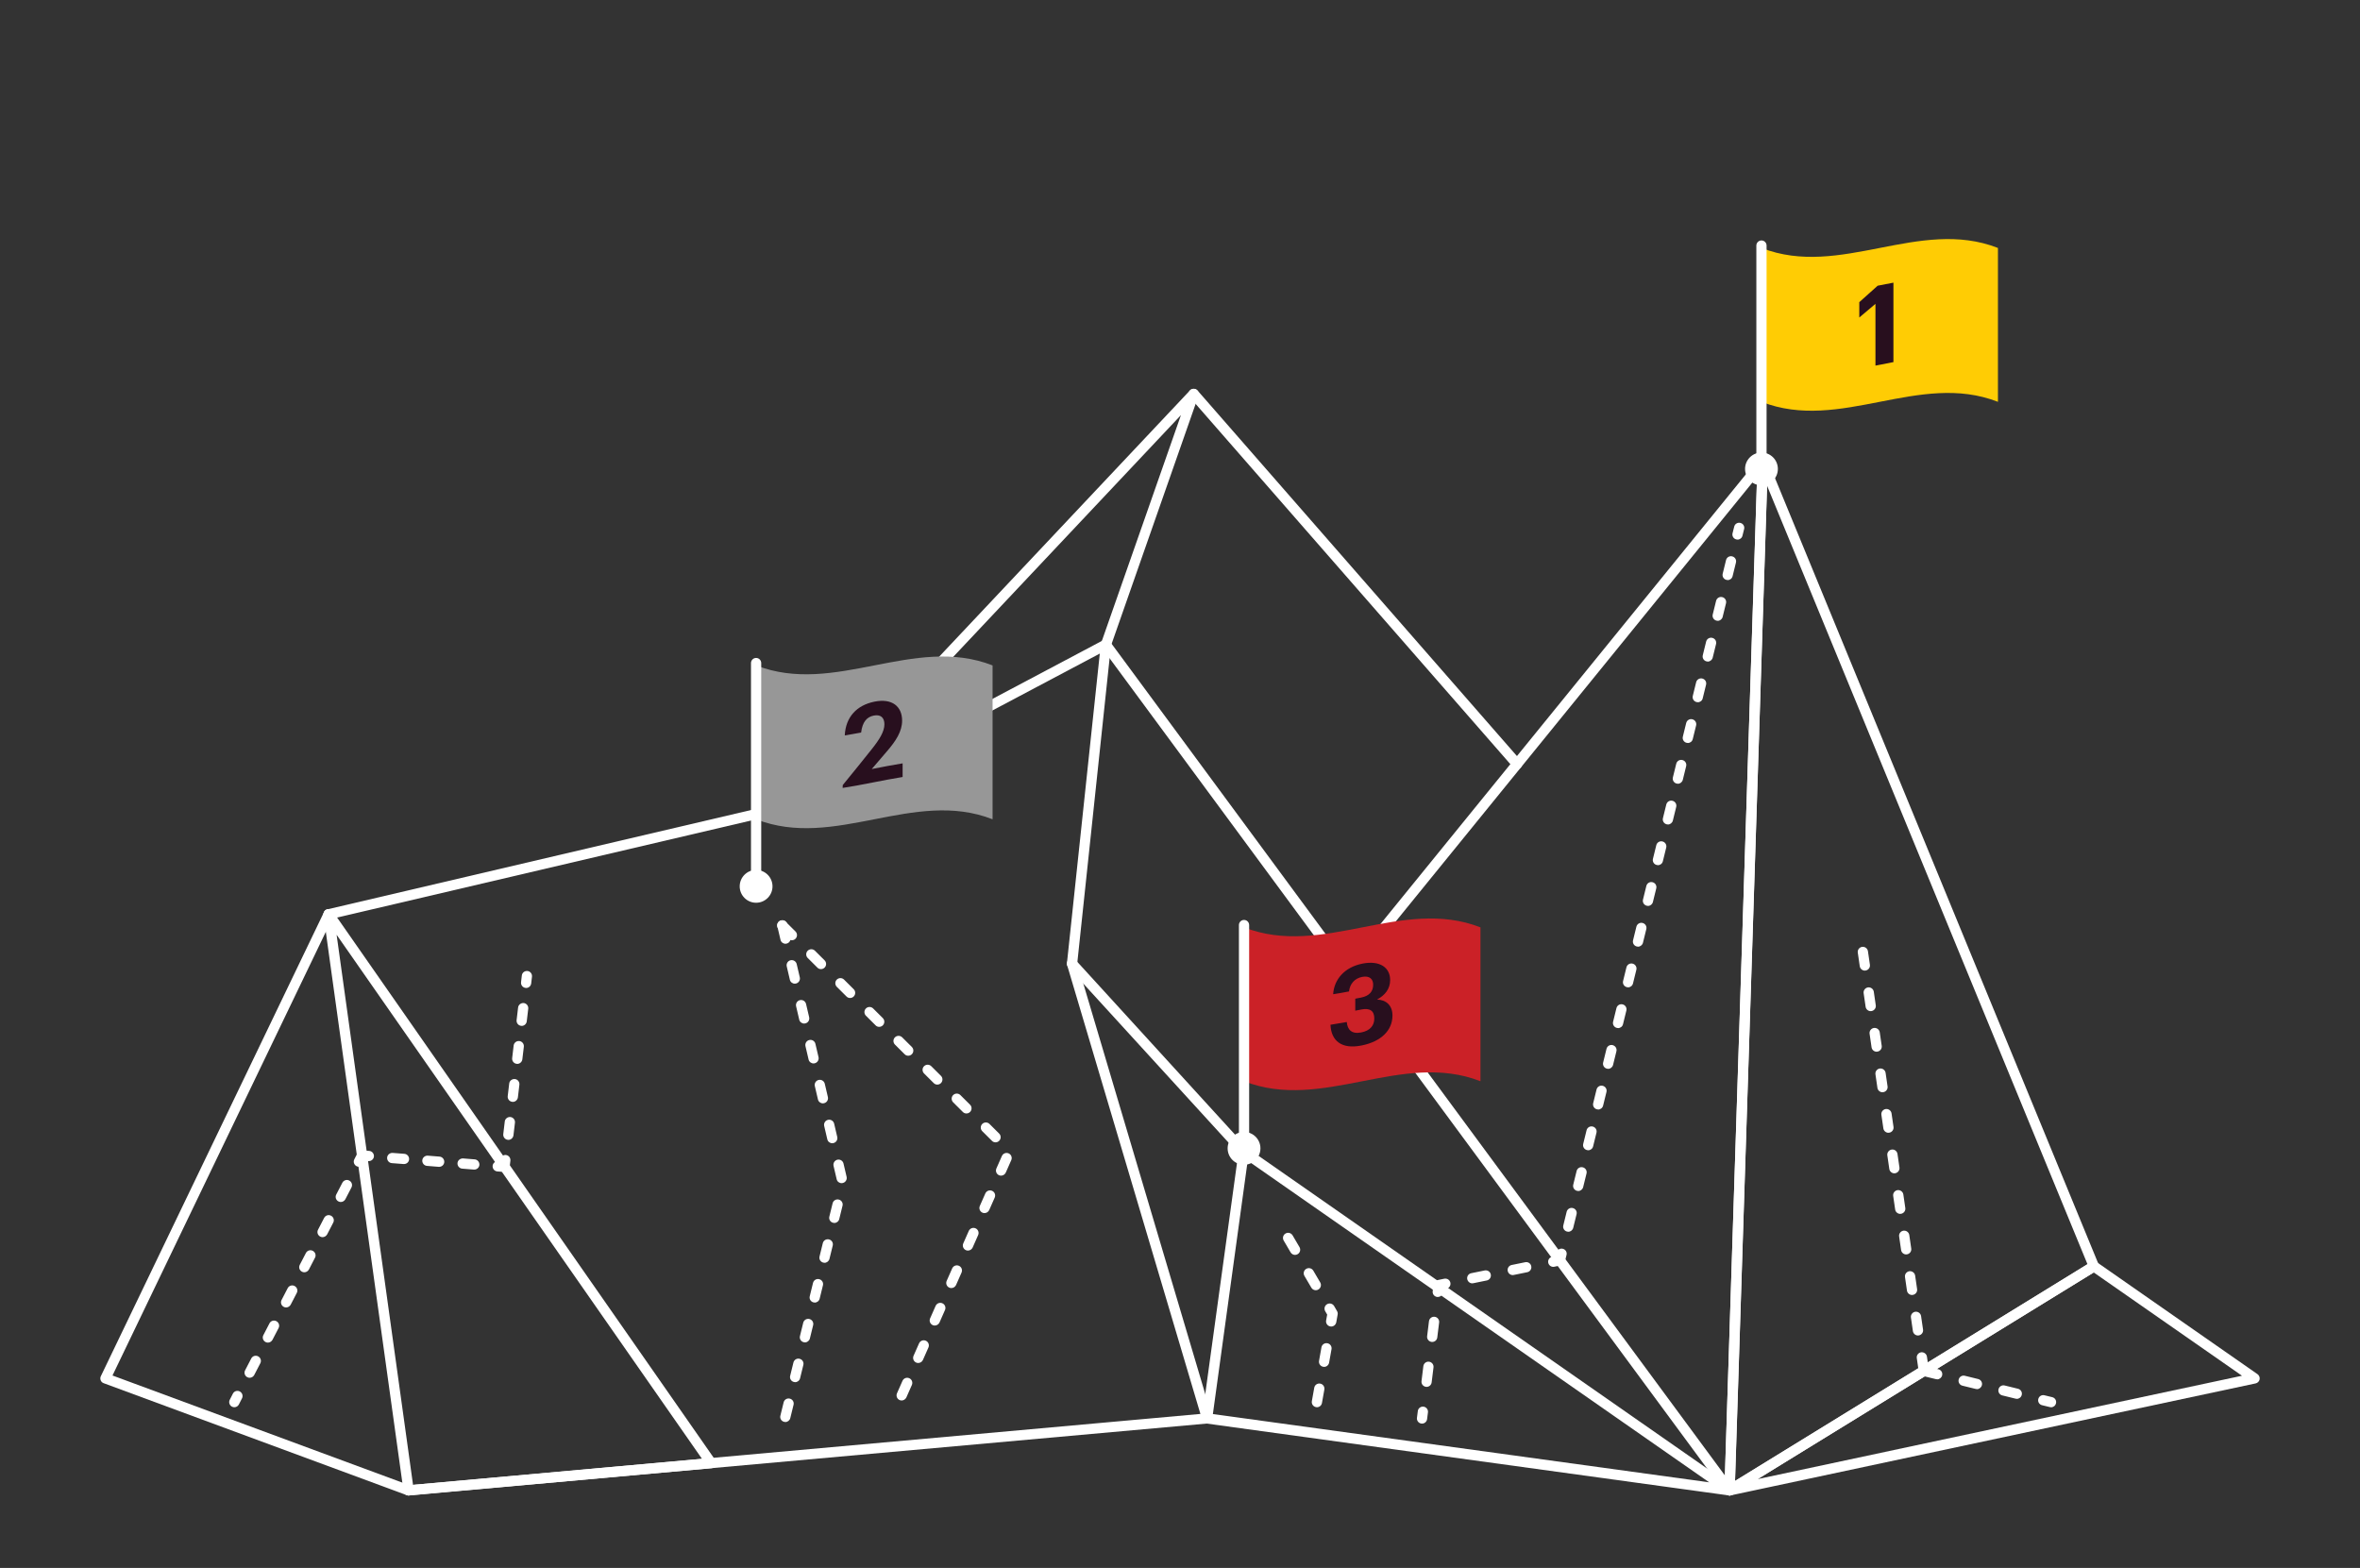 <?xml version="1.0" encoding="UTF-8"?><svg id="Layer_1" xmlns="http://www.w3.org/2000/svg" viewBox="0 0 600 398.62"><rect x="0" y="0" width="600" height="398.62" fill="#333333" stroke="none"/><defs><style>.cls-1{fill:#fff;}.cls-2{fill:#ffcc04;}.cls-3{fill:#979797;}.cls-4{fill:#cb2127;}.cls-5{fill:#280f1e;}</style></defs><g><g><g><path class="cls-1" d="m441.74,137.18c-.11,0-.2-.01-.31-.04-.7-.17-1.13-.87-.95-1.57l.42-1.68c.17-.7.87-1.13,1.57-.95.7.17,1.13.87.95,1.57l-.42,1.68c-.13.59-.67,1-1.26,1Z"/><path class="cls-1" d="m398.71,313.15c-.11,0-.2-.01-.31-.04-.7-.17-1.13-.87-.95-1.57l.85-3.46c.17-.7.87-1.13,1.57-.95.7.17,1.13.87.95,1.57l-.85,3.46c-.15.59-.69,1-1.26,1Zm2.53-10.36c-.11,0-.2-.01-.31-.04-.7-.17-1.13-.87-.95-1.57l.85-3.46c.17-.7.87-1.13,1.57-.95.7.17,1.13.87.95,1.57l-.85,3.46c-.15.59-.67,1-1.26,1Zm2.53-10.36c-.11,0-.2-.01-.31-.04-.7-.17-1.13-.87-.95-1.57l.85-3.46c.17-.7.87-1.13,1.57-.95.7.17,1.13.87.95,1.57l-.85,3.46c-.13.59-.67,1-1.26,1Zm2.54-10.36c-.11,0-.2-.01-.31-.04-.7-.17-1.13-.87-.95-1.57l.85-3.46c.17-.7.87-1.13,1.57-.95.7.17,1.13.87.95,1.57l-.85,3.46c-.15.61-.69,1-1.26,1Zm2.53-10.34c-.11,0-.2-.01-.31-.04-.7-.17-1.13-.87-.95-1.57l.85-3.46c.17-.7.87-1.13,1.57-.95s1.13.87.95,1.57l-.85,3.46c-.15.59-.67,1-1.26,1Zm2.53-10.36c-.11,0-.2-.01-.31-.04-.7-.17-1.13-.87-.95-1.57l.85-3.46c.17-.7.87-1.13,1.57-.95.7.17,1.13.87.95,1.57l-.85,3.46c-.13.59-.67,1-1.26,1Zm2.54-10.36c-.11,0-.2-.01-.31-.04-.7-.17-1.13-.87-.95-1.57l.85-3.46c.17-.7.87-1.13,1.57-.95.7.17,1.13.87.95,1.57l-.85,3.46c-.15.61-.69,1-1.26,1Zm2.53-10.34c-.11,0-.2-.01-.31-.04-.7-.17-1.13-.87-.95-1.57l.85-3.46c.17-.7.89-1.13,1.57-.95.7.17,1.13.87.95,1.57l-.85,3.46c-.15.59-.69,1-1.26,1Zm2.53-10.36c-.11,0-.2-.01-.31-.04-.7-.17-1.13-.87-.95-1.57l.85-3.46c.17-.7.87-1.13,1.57-.95.7.17,1.13.87.95,1.57l-.85,3.46c-.15.59-.67,1-1.26,1Zm2.53-10.36c-.11,0-.2-.01-.31-.04-.7-.17-1.13-.87-.95-1.57l.85-3.46c.17-.7.87-1.13,1.57-.95.7.17,1.13.87.95,1.57l-.85,3.46c-.15.61-.67,1-1.26,1Zm2.54-10.34c-.11,0-.2-.01-.31-.04-.7-.17-1.13-.87-.95-1.57l.85-3.46c.17-.7.87-1.13,1.57-.95.7.17,1.13.87.95,1.57l-.85,3.46c-.15.59-.69,1-1.26,1Zm2.53-10.36c-.11,0-.2-.01-.31-.04-.7-.17-1.13-.87-.95-1.57l.85-3.46c.17-.7.87-1.13,1.57-.95.7.17,1.13.87.95,1.57l-.85,3.46c-.15.59-.69,1-1.26,1Zm2.53-10.36c-.11,0-.2-.01-.31-.04-.7-.17-1.13-.87-.95-1.57l.85-3.46c.17-.7.87-1.13,1.57-.95.7.17,1.13.87.95,1.57l-.85,3.46c-.15.61-.67,1-1.26,1Zm2.53-10.36c-.11,0-.2-.01-.31-.04-.7-.17-1.13-.87-.95-1.57l.85-3.46c.17-.7.89-1.13,1.57-.95.7.17,1.13.87.95,1.57l-.85,3.46c-.13.61-.67,1-1.26,1Zm2.54-10.34c-.11,0-.2-.01-.31-.04-.7-.17-1.13-.87-.95-1.57l.85-3.46c.17-.7.87-1.13,1.57-.95.7.17,1.13.87.95,1.57l-.85,3.46c-.15.59-.69,1-1.26,1Zm2.53-10.36c-.11,0-.2-.01-.31-.04-.7-.17-1.13-.87-.95-1.57l.85-3.46c.17-.7.89-1.13,1.57-.95.7.17,1.13.87.95,1.57l-.85,3.46c-.15.59-.69,1-1.26,1Zm2.53-10.36c-.11,0-.2-.01-.31-.04-.7-.17-1.13-.87-.95-1.57l.85-3.46c.17-.7.87-1.13,1.57-.95.7.17,1.13.87.95,1.57l-.85,3.46c-.15.61-.67,1-1.26,1Z"/><path class="cls-1" d="m394.9,322.08c-.61,0-1.14-.43-1.28-1.04-.15-.7.31-1.4,1.02-1.53l.89-.19.22-.89c.17-.7.87-1.13,1.57-.95.7.17,1.13.87.95,1.57l-.42,1.68c-.12.48-.51.86-1.01.97l-1.71.35c-.07.01-.16.03-.24.03Z"/><path class="cls-1" d="m374.31,326.27c-.61,0-1.14-.43-1.28-1.05-.15-.7.31-1.4,1.02-1.53l3.43-.7c.7-.13,1.4.31,1.53,1.02.15.7-.31,1.4-1.02,1.53l-3.43.7c-.08.01-.17.03-.26.03Zm10.29-2.1c-.61,0-1.14-.43-1.28-1.04-.15-.7.31-1.4,1.02-1.53l3.43-.7c.7-.15,1.4.31,1.53,1.01.15.7-.31,1.4-1.02,1.53l-3.43.7c-.08.01-.16.03-.26.03Z"/><path class="cls-1" d="m365.53,329.74c-.05,0-.11,0-.16-.01-.71-.09-1.22-.74-1.13-1.45l.22-1.72c.07-.55.48-1.01,1.04-1.12l1.71-.35c.7-.13,1.39.31,1.53,1.02.15.7-.31,1.4-1.02,1.53l-.78.16-.09.79c-.09.66-.66,1.14-1.3,1.14Z"/><path class="cls-1" d="m362.69,352.59c-.05,0-.11,0-.16-.01-.71-.09-1.22-.74-1.13-1.45l.47-3.81c.09-.71.74-1.22,1.45-1.13s1.22.74,1.13,1.45l-.47,3.81c-.08.66-.65,1.14-1.29,1.14Zm1.43-11.42c-.05,0-.11,0-.16-.01-.71-.09-1.22-.74-1.13-1.45l.47-3.81c.09-.71.74-1.22,1.45-1.13s1.22.74,1.13,1.45l-.47,3.81c-.08.66-.65,1.14-1.29,1.14Z"/><path class="cls-1" d="m361.53,361.93c-.05,0-.11,0-.16-.01-.71-.09-1.22-.74-1.13-1.45l.22-1.72c.08-.71.74-1.22,1.45-1.13s1.22.74,1.13,1.45l-.22,1.72c-.08.66-.65,1.14-1.29,1.14Z"/></g><path class="cls-1" d="m521.45,357.77c-.11,0-.2-.01-.31-.04l-1.98-.48c-.7-.17-1.13-.87-.95-1.57.17-.7.87-1.13,1.57-.95l1.98.48c.7.17,1.13.87.95,1.57-.15.61-.67,1-1.26,1Zm-8.71-2.14c-.11,0-.2-.01-.31-.04l-3.38-.83c-.7-.17-1.13-.87-.95-1.57.17-.7.87-1.13,1.57-.95l3.38.83c.7.17,1.13.87.95,1.57-.15.61-.69,1-1.26,1Zm-10.13-2.47c-.11,0-.2-.01-.31-.04l-3.38-.83c-.7-.17-1.13-.87-.95-1.57.17-.7.87-1.13,1.57-.95l3.38.83c.7.17,1.13.87.95,1.57-.15.59-.67,1-1.26,1Zm-10.11-2.49c-.11,0-.2-.01-.31-.04l-3.38-.83c-.7-.17-1.13-.87-.95-1.57.17-.7.87-1.13,1.57-.95l3.38.83c.7.17,1.13.87.95,1.57-.15.59-.69,1-1.26,1Z"/><path class="cls-1" d="m229.23,356.05c-.17,0-.35-.04-.52-.11-.66-.3-.95-1.06-.66-1.72l1.4-3.17c.3-.66,1.06-.95,1.72-.66s.95,1.06.66,1.72l-1.4,3.17c-.23.47-.7.77-1.2.77Zm4.21-9.53c-.17,0-.35-.04-.52-.11-.66-.3-.95-1.06-.66-1.72l1.4-3.17c.3-.66,1.06-.95,1.72-.66s.95,1.06.66,1.72l-1.4,3.17c-.22.48-.7.77-1.2.77Zm4.21-9.52c-.17,0-.35-.04-.52-.11-.66-.3-.95-1.06-.66-1.72l1.4-3.17c.3-.66,1.06-.95,1.72-.66s.95,1.06.66,1.72l-1.4,3.17c-.22.47-.7.77-1.2.77Zm4.21-9.53c-.17,0-.35-.04-.52-.11-.66-.3-.95-1.06-.66-1.72l1.4-3.17c.3-.66,1.06-.95,1.72-.66s.95,1.06.66,1.72l-1.4,3.17c-.22.47-.69.77-1.2.77Zm4.22-9.53c-.17,0-.35-.04-.52-.11-.66-.3-.95-1.06-.66-1.72l1.4-3.17c.3-.66,1.06-.95,1.72-.66s.95,1.06.66,1.72l-1.4,3.17c-.23.48-.7.77-1.2.77Zm4.21-9.53c-.17,0-.35-.04-.52-.11-.66-.3-.95-1.06-.66-1.72l1.4-3.17c.3-.66,1.06-.95,1.72-.66s.95,1.06.66,1.72l-1.4,3.17c-.22.48-.7.77-1.2.77Zm4.21-9.52c-.17,0-.35-.04-.52-.11-.66-.3-.95-1.06-.66-1.72l1.4-3.17c.3-.66,1.06-.95,1.72-.66s.95,1.06.66,1.72l-1.4,3.17c-.22.47-.7.77-1.2.77Zm-1.4-8.47c-.34,0-.66-.12-.91-.38l-2.46-2.45c-.51-.51-.51-1.33-.01-1.84.51-.51,1.33-.51,1.84-.01l2.46,2.45c.51.51.51,1.33.01,1.84-.26.26-.59.39-.93.39Zm-7.4-7.34c-.34,0-.66-.12-.91-.38l-2.46-2.45c-.51-.51-.51-1.33-.01-1.84.51-.51,1.33-.51,1.84-.01l2.46,2.45c.51.51.51,1.33.01,1.84-.26.26-.59.39-.93.39Zm-7.4-7.34c-.34,0-.66-.12-.91-.38l-2.46-2.45c-.51-.51-.51-1.33-.01-1.84.51-.51,1.33-.51,1.84-.01l2.46,2.45c.51.51.51,1.33.01,1.84-.26.26-.59.39-.93.39Zm-7.4-7.34c-.34,0-.66-.12-.91-.38l-2.46-2.45c-.51-.51-.51-1.33-.01-1.84.51-.51,1.33-.51,1.84-.01l2.46,2.45c.51.51.51,1.33.01,1.84-.26.26-.59.39-.93.39Zm-7.38-7.34c-.34,0-.66-.12-.91-.38l-2.46-2.45c-.51-.51-.51-1.33-.01-1.84.51-.51,1.33-.51,1.84-.01l2.46,2.45c.51.51.51,1.33.01,1.84-.27.26-.59.39-.93.39Zm-7.4-7.34c-.34,0-.66-.12-.91-.38l-2.46-2.45c-.51-.51-.51-1.33-.01-1.84.51-.51,1.33-.51,1.84-.01l2.46,2.45c.51.51.51,1.33.01,1.84-.26.26-.59.39-.93.39Zm-7.4-7.34c-.34,0-.66-.12-.91-.38l-2.46-2.45c-.51-.51-.51-1.33-.01-1.84.51-.51,1.33-.51,1.84-.01l2.46,2.45c.51.51.51,1.33.01,1.84-.26.26-.59.39-.93.39Zm-7.4-7.34c-.34,0-.66-.12-.91-.38l-2.46-2.45c-.51-.51-.51-1.33-.01-1.84.51-.51,1.33-.51,1.84-.01l2.46,2.45c.51.51.51,1.33.01,1.84-.26.26-.59.39-.93.39Z"/><path class="cls-1" d="m199.66,361.52c-.11,0-.2-.01-.31-.04-.7-.17-1.13-.87-.95-1.57l.83-3.38c.17-.7.87-1.13,1.57-.95.7.17,1.13.87.95,1.57l-.83,3.38c-.15.59-.67,1-1.26,1Zm2.49-10.13c-.11,0-.2-.01-.31-.04-.7-.17-1.13-.87-.95-1.57l.83-3.38c.17-.7.87-1.13,1.57-.95.7.17,1.13.87.95,1.57l-.83,3.38c-.15.61-.69,1-1.26,1Zm2.49-10.11c-.11,0-.2-.01-.31-.04-.7-.17-1.13-.87-.95-1.57l.83-3.38c.17-.7.87-1.13,1.57-.95.7.17,1.13.87.95,1.57l-.83,3.38c-.15.59-.69,1-1.26,1Zm2.49-10.13c-.11,0-.2-.01-.31-.04-.7-.17-1.13-.87-.95-1.57l.83-3.38c.17-.7.87-1.13,1.57-.95.7.17,1.13.87.95,1.57l-.83,3.38c-.15.61-.69,1-1.26,1Zm2.49-10.11c-.11,0-.2-.01-.31-.04-.7-.17-1.13-.87-.95-1.57l.83-3.38c.17-.7.87-1.12,1.57-.95.7.17,1.13.87.95,1.57l-.83,3.38c-.15.59-.69,1-1.26,1Zm2.49-10.13c-.11,0-.2-.01-.31-.04-.7-.17-1.13-.87-.95-1.57l.83-3.38c.17-.7.87-1.12,1.57-.95.7.17,1.13.87.95,1.57l-.83,3.38c-.15.61-.69,1-1.26,1Zm1.86-10.11c-.59,0-1.13-.4-1.26-1.01l-.79-3.38c-.16-.7.27-1.4.97-1.57.7-.16,1.4.27,1.56.97l.79,3.38c.16.7-.27,1.4-.97,1.57-.09.03-.2.04-.3.04Zm-2.38-10.15c-.59,0-1.13-.4-1.26-1.01l-.79-3.38c-.16-.7.27-1.4.97-1.56s1.4.27,1.56.97l.79,3.38c.16.7-.27,1.4-.97,1.56-.09.03-.2.04-.3.04Zm-2.38-10.14c-.59,0-1.13-.4-1.26-1.01l-.79-3.38c-.16-.7.27-1.4.97-1.56.7-.17,1.4.27,1.56.97l.79,3.38c.16.7-.27,1.4-.97,1.56-.09.03-.2.04-.3.04Zm-2.38-10.15c-.59,0-1.13-.4-1.26-1.01l-.79-3.38c-.16-.7.27-1.4.97-1.56.7-.17,1.4.27,1.56.97l.79,3.38c.16.7-.27,1.4-.97,1.56-.09.04-.2.04-.3.04Zm-2.38-10.14c-.59,0-1.13-.4-1.26-1.01l-.79-3.38c-.16-.7.27-1.4.97-1.56.7-.16,1.4.27,1.56.97l.79,3.38c.16.7-.27,1.4-.97,1.56-.11.03-.2.04-.3.04Zm-2.38-10.14c-.59,0-1.13-.4-1.26-1.01l-.79-3.38c-.16-.7.27-1.4.97-1.56.7-.16,1.4.27,1.56.97l.79,3.38c.16.7-.27,1.4-.97,1.56-.11.03-.2.04-.3.04Zm-2.38-10.15c-.59,0-1.13-.4-1.26-1.01l-.79-3.38c-.16-.7.27-1.4.97-1.56.7-.16,1.4.27,1.56.97l.79,3.38c.16.7-.27,1.4-.97,1.56-.11.04-.2.04-.3.04Z"/><g><path class="cls-1" d="m59.58,357.77c-.2,0-.4-.05-.61-.15-.63-.34-.89-1.12-.55-1.76l.79-1.55c.34-.65,1.12-.89,1.76-.55.63.34.89,1.12.55,1.76l-.79,1.55c-.23.44-.69.7-1.16.7Z"/><path class="cls-1" d="m63.46,350.28c-.2,0-.4-.05-.59-.15-.65-.34-.89-1.12-.55-1.76l1.55-2.99c.34-.65,1.12-.89,1.76-.55s.89,1.12.55,1.76l-1.55,2.99c-.24.44-.7.7-1.17.7Zm4.64-8.94c-.2,0-.4-.05-.59-.15-.65-.34-.89-1.12-.55-1.76l1.55-2.99c.34-.65,1.12-.89,1.76-.55s.89,1.12.55,1.76l-1.55,2.99c-.26.44-.7.7-1.17.7Zm4.63-8.94c-.2,0-.4-.05-.59-.15-.65-.34-.89-1.12-.55-1.76l1.55-2.99c.34-.65,1.12-.89,1.76-.55s.89,1.12.55,1.76l-1.55,2.99c-.24.44-.7.7-1.17.7Zm4.63-8.94c-.2,0-.4-.05-.59-.15-.65-.34-.89-1.12-.55-1.76l1.55-2.99c.34-.65,1.12-.89,1.76-.55s.89,1.12.55,1.76l-1.55,2.99c-.24.44-.7.7-1.17.7Zm4.64-8.93c-.2,0-.4-.05-.59-.15-.65-.34-.89-1.12-.55-1.76l1.55-2.99c.34-.65,1.12-.89,1.76-.55s.89,1.12.55,1.76l-1.55,2.99c-.26.44-.7.7-1.17.7Zm4.63-8.94c-.2,0-.4-.05-.59-.15-.65-.34-.89-1.12-.55-1.76l1.55-2.99c.34-.65,1.12-.89,1.76-.55s.89,1.12.55,1.76l-1.55,2.99c-.24.44-.7.7-1.17.7Z"/><path class="cls-1" d="m91.25,296.63c-.2,0-.4-.05-.61-.15-.63-.34-.89-1.12-.55-1.76l.79-1.55c.24-.47.74-.73,1.26-.7l1.73.13c.71.05,1.25.69,1.2,1.4s-.7,1.24-1.4,1.2l-.87-.07-.4.78c-.23.46-.69.71-1.16.71Z"/><path class="cls-1" d="m120.59,297.35h-.11l-2.97-.24c-.71-.05-1.25-.69-1.2-1.4s.69-1.22,1.4-1.2l2.97.24c.71.05,1.25.69,1.2,1.4-.04.67-.62,1.2-1.29,1.2Zm-8.93-.7h-.11l-2.99-.24c-.71-.05-1.25-.69-1.2-1.4s.69-1.25,1.4-1.2l2.99.24c.71.05,1.25.69,1.2,1.4-.05.67-.62,1.2-1.29,1.2Zm-8.94-.71h-.11l-2.99-.23c-.71-.05-1.25-.69-1.2-1.4s.69-1.24,1.4-1.2l2.99.23c.71.05,1.25.69,1.2,1.4-.04.69-.62,1.2-1.29,1.2Z"/><path class="cls-1" d="m128.28,297.95h-.11l-1.73-.13c-.71-.05-1.25-.69-1.2-1.4s.69-1.25,1.4-1.2l.48.04.05-.48c.08-.71.74-1.21,1.45-1.14.71.08,1.22.73,1.14,1.44l-.2,1.72c-.08.66-.63,1.16-1.29,1.16Z"/><path class="cls-1" d="m129.24,289.79c-.05,0-.11,0-.15-.01-.71-.08-1.22-.73-1.14-1.44l.38-3.21c.08-.71.73-1.22,1.45-1.14.71.08,1.22.73,1.14,1.44l-.38,3.21c-.09.67-.65,1.16-1.3,1.16Zm1.13-9.66c-.05,0-.11,0-.15-.01-.71-.08-1.22-.73-1.14-1.44l.38-3.21c.08-.71.74-1.21,1.45-1.14.71.08,1.22.73,1.14,1.44l-.38,3.21c-.09.67-.65,1.16-1.3,1.16Zm1.13-9.66c-.05,0-.11,0-.15-.01-.71-.08-1.22-.73-1.14-1.44l.38-3.21c.08-.71.73-1.22,1.45-1.14.71.08,1.22.73,1.14,1.44l-.38,3.21c-.09.67-.66,1.16-1.3,1.16Zm1.13-9.66c-.05,0-.11,0-.15-.01-.71-.08-1.22-.73-1.14-1.44l.38-3.21c.08-.71.75-1.21,1.44-1.14.71.08,1.22.73,1.14,1.44l-.38,3.21c-.08.67-.65,1.16-1.29,1.16Z"/><path class="cls-1" d="m133.76,251.17c-.05,0-.11,0-.15-.01-.71-.08-1.22-.73-1.14-1.44l.2-1.72c.08-.71.71-1.21,1.44-1.14.71.08,1.22.73,1.14,1.44l-.2,1.72c-.08.67-.63,1.16-1.29,1.16Z"/></g><path class="cls-1" d="m489.11,349.84c-.63,0-1.2-.47-1.29-1.12l-.5-3.44c-.11-.71.39-1.37,1.1-1.48.71-.08,1.37.39,1.48,1.1l.5,3.44c.11.71-.39,1.37-1.1,1.48-.05.01-.12.01-.19.01Zm-1.49-10.31c-.63,0-1.2-.47-1.29-1.12l-.5-3.44c-.11-.71.39-1.37,1.1-1.48.71-.09,1.37.39,1.48,1.1l.5,3.44c.11.71-.39,1.37-1.1,1.48-.07.01-.12.01-.19.01Zm-1.51-10.3c-.63,0-1.2-.47-1.29-1.12l-.5-3.44c-.11-.71.39-1.37,1.1-1.48.71-.09,1.37.39,1.48,1.1l.5,3.44c.11.71-.39,1.37-1.1,1.48-.05,0-.12.01-.19.01Zm-1.49-10.31c-.63,0-1.2-.47-1.29-1.12l-.5-3.44c-.11-.71.39-1.37,1.1-1.48.71-.09,1.37.39,1.48,1.1l.5,3.44c.11.71-.39,1.37-1.1,1.48-.07,0-.13.01-.19.01Zm-1.51-10.31c-.63,0-1.2-.47-1.29-1.12l-.5-3.44c-.11-.71.39-1.37,1.1-1.48.71-.08,1.37.39,1.48,1.1l.5,3.44c.11.71-.39,1.37-1.1,1.48-.07.01-.12.01-.19.01Zm-1.49-10.31c-.63,0-1.2-.47-1.29-1.12l-.5-3.44c-.11-.71.39-1.37,1.1-1.48.71-.11,1.37.39,1.48,1.1l.5,3.44c.11.71-.39,1.37-1.1,1.48-.07.01-.13.01-.19.01Zm-1.51-10.31c-.63,0-1.2-.47-1.29-1.12l-.5-3.44c-.11-.71.39-1.37,1.1-1.48.71-.09,1.37.39,1.48,1.1l.5,3.44c.11.71-.39,1.37-1.1,1.48-.07.01-.12.01-.19.01Zm-1.51-10.3c-.63,0-1.2-.47-1.29-1.12l-.5-3.44c-.11-.71.39-1.37,1.1-1.48.71-.09,1.37.39,1.48,1.1l.5,3.44c.11.71-.39,1.37-1.1,1.48-.05,0-.12.01-.19.01Zm-1.49-10.31c-.63,0-1.2-.47-1.29-1.12l-.5-3.44c-.11-.71.39-1.37,1.1-1.48.71-.09,1.37.39,1.48,1.1l.5,3.44c.11.71-.39,1.37-1.1,1.48-.07,0-.13.01-.19.01Zm-1.51-10.31c-.63,0-1.2-.47-1.29-1.12l-.5-3.44c-.11-.71.39-1.37,1.1-1.48.71-.09,1.37.39,1.48,1.1l.5,3.44c.11.71-.39,1.37-1.1,1.48-.07.01-.12.01-.19.01Zm-1.49-10.31c-.63,0-1.2-.47-1.29-1.12l-.5-3.44c-.11-.71.39-1.37,1.1-1.48.71-.09,1.37.39,1.48,1.1l.5,3.44c.11.71-.39,1.37-1.1,1.48-.07.01-.13.01-.19.01Z"/><path class="cls-1" d="m334.81,357.77c-.08,0-.15-.01-.23-.03-.71-.12-1.18-.81-1.06-1.51l.61-3.42c.12-.71.81-1.18,1.51-1.05.71.12,1.18.81,1.06,1.51l-.61,3.42c-.11.63-.66,1.08-1.28,1.08Zm1.82-10.26c-.08,0-.15-.01-.23-.03-.71-.12-1.18-.81-1.05-1.51l.61-3.42c.12-.71.79-1.18,1.51-1.05.71.12,1.18.81,1.05,1.51l-.61,3.42c-.12.63-.66,1.08-1.28,1.08Zm1.8-10.26c-.08,0-.15-.01-.23-.03-.71-.12-1.18-.81-1.05-1.51l.27-1.49-.5-.86c-.36-.62-.16-1.43.47-1.79.62-.36,1.41-.16,1.79.46l.74,1.28c.16.27.22.58.16.89l-.35,1.96c-.13.65-.67,1.09-1.3,1.09Zm-3.91-9.23c-.44,0-.89-.23-1.13-.65l-1.76-3c-.36-.62-.16-1.43.47-1.79.62-.36,1.41-.16,1.79.46l1.76,3c.36.62.16,1.43-.47,1.79-.2.13-.43.19-.66.19Zm-5.27-8.98c-.44,0-.89-.23-1.13-.65l-1.76-3c-.36-.62-.16-1.43.47-1.79.62-.36,1.41-.16,1.79.46l1.76,3c.36.62.16,1.43-.47,1.79-.2.12-.43.19-.66.19Z"/></g><path class="cls-1" d="m103.88,380.2c-.65,0-1.2-.47-1.29-1.12l-20.35-146.45c-.08-.59.26-1.17.82-1.4s1.2-.03,1.55.47l97.27,139.53c.27.38.31.87.11,1.29-.2.42-.61.7-1.06.75l-76.93,6.93h-.12Zm-18.3-142.55l19.43,139.85,73.46-6.62-92.89-133.23Z"/><g><path class="cls-1" d="m439.72,380.2c-.23,0-.46-.05-.66-.17-.42-.24-.66-.69-.65-1.17l8.42-261.53c.01-.62.47-1.13,1.08-1.24.61-.11,1.2.22,1.44.79l84.2,204.58c.24.59.03,1.26-.52,1.6l-92.62,56.95c-.2.13-.44.19-.69.19Zm9.53-256.72l-8.15,253.03,89.61-55.11-81.46-197.92Z"/><path class="cls-1" d="m439.72,380.2h-.04c-.71-.03-1.28-.63-1.26-1.34l8.3-257.66-103.08,126.86c-.46.55-1.28.65-1.83.19-.55-.46-.65-1.28-.19-1.83l105.52-129.86c.35-.43.94-.59,1.47-.4.52.2.86.7.85,1.26l-8.42,261.53c-.03.7-.61,1.25-1.3,1.25Z"/><path class="cls-1" d="m385.69,195.54c-.36,0-.73-.15-.98-.44l-82.21-94.1c-.47-.54-.42-1.36.12-1.84.54-.47,1.37-.42,1.84.12l82.22,94.1c.47.54.42,1.36-.12,1.84-.27.22-.56.32-.87.32Z"/><path class="cls-1" d="m205.84,205.09c-.32,0-.65-.12-.89-.35-.52-.5-.55-1.32-.05-1.84l97.62-103.63c.42-.44,1.1-.54,1.63-.22.52.32.75.97.55,1.55l-22.31,63.73c-.24.67-.98,1.04-1.65.79-.67-.24-1.04-.98-.79-1.65l20.29-57.94-93.41,99.17c-.28.24-.63.39-.98.39Z"/><path class="cls-1" d="m439.72,380.2c-.4,0-.79-.19-1.05-.52l-158.57-215.03c-.43-.58-.31-1.4.27-1.82.58-.43,1.4-.31,1.82.27l158.57,215.03c.43.58.31,1.4-.27,1.82-.22.17-.5.26-.77.26Z"/><path class="cls-1" d="m103.88,380.2c-.67,0-1.24-.51-1.29-1.18-.07-.71.46-1.34,1.18-1.41l201.42-18.14-33.89-114.11c-.05-.16-.07-.34-.04-.51l8.35-78.69-73.15,38.76c-.09.05-.2.09-.31.12l-122.31,28.67c-.7.16-1.4-.27-1.56-.97-.16-.7.27-1.4.97-1.56l122.15-28.63,75.16-39.83c.42-.23.94-.2,1.34.07s.62.74.56,1.21l-8.58,80.87,34.27,115.37c.11.38.05.78-.17,1.1-.22.32-.58.52-.95.56l-203,18.28c-.07.03-.11.03-.15.03Z"/><path class="cls-1" d="m439.72,380.2c-.05,0-.12,0-.17-.01l-132.84-18.28c-.71-.09-1.21-.75-1.12-1.47s.75-1.21,1.47-1.12l127.48,17.54-119.07-82.99c-.08-.05-.15-.12-.22-.19l-43.67-47.81c-.48-.52-.44-1.36.08-1.84.54-.48,1.36-.44,1.84.08l43.56,47.72,123.4,86.02c.5.35.69.98.47,1.55-.19.48-.67.81-1.21.81Z"/><path class="cls-1" d="m439.72,380.2c-.52,0-1.01-.31-1.21-.82-.24-.59-.01-1.26.52-1.59l92.62-56.95c.44-.27,1-.26,1.43.04l40.86,28.48c.43.3.63.82.54,1.33-.11.51-.5.9-1.01,1.02l-133.48,28.47c-.08.01-.17.01-.27.01Zm92.58-56.7l-85.45,52.54,123.15-26.28-37.7-26.26Z"/><path class="cls-1" d="m103.88,380.2c-.15,0-.31-.03-.46-.08l-77.07-28.47c-.35-.12-.62-.39-.75-.73-.13-.34-.12-.73.04-1.05l56.73-117.98c.31-.65,1.09-.93,1.73-.61.65.31.91,1.09.61,1.73l-56.11,116.69,75.73,27.99c.67.26,1.02,1,.77,1.67-.19.51-.69.83-1.21.83Z"/></g></g><path class="cls-1" d="m306.88,361.93c-.05,0-.12,0-.17-.01-.71-.09-1.21-.75-1.12-1.47l9.32-67.82c.09-.71.75-1.22,1.47-1.12.71.09,1.21.75,1.12,1.47l-9.32,67.82c-.08.66-.65,1.13-1.29,1.13Z"/><g><g><g><g><path class="cls-3" d="m252.35,208.29c-20.04-7.83-40.08,7.83-60.11,0v-39.12c20.04,7.83,40.08-7.83,60.11,0v39.12Z"/><path class="cls-5" d="m214.26,199.59c2.46-2.99,4.94-6.07,7.4-9.16,1.95-2.45,3.19-4.46,3.19-6.29,0-1.67-.93-2.56-2.69-2.22-1.78.35-2.9,1.61-3.23,4.32-1.39.26-2.77.51-4.16.73.23-4.69,3.05-7.69,7.57-8.59,4.46-.89,7.01,1.2,7.01,4.84,0,2.69-1.55,5.14-3.9,7.84-1.28,1.48-2.54,2.97-3.82,4.46,2.62-.51,5.23-1.04,7.85-1.45v3.47c-5.08.82-10.17,2-15.25,2.78.03-.24.03-.48.03-.73Z"/></g><path class="cls-1" d="m192.23,226.65c-.71,0-1.3-.58-1.3-1.3v-56.78c0-.71.58-1.3,1.3-1.3s1.3.58,1.3,1.3v56.78c0,.73-.58,1.3-1.3,1.3Z"/></g><circle class="cls-1" cx="192.23" cy="225.34" r="4.17"/></g><g><g><g><path class="cls-4" d="m376.39,274.89c-20.04-7.83-40.08,7.83-60.11,0v-39.12c20.04,7.83,40.08-7.83,60.11,0v39.12Z"/><path class="cls-5" d="m338.27,260.53c1.37-.22,2.74-.46,4.13-.7.17,1.92,1.21,3.13,3.64,2.66,2.29-.44,3.36-1.75,3.36-3.56,0-1.92-1.08-2.7-3.25-2.29-.52.11-1.05.2-1.59.31v-3.05c.48-.09.98-.19,1.47-.28,2.12-.42,3.08-1.56,3.08-3.28,0-1.44-.93-2.34-2.8-1.98-1.92.38-3.11,1.76-3.34,3.7-1.34.26-2.69.5-4.03.71.23-3.74,2.85-6.87,7.46-7.79,4.44-.87,7.03,1.02,7.03,4.18,0,2.26-1.33,3.89-3.34,4.96,2.34.07,3.93,1.49,3.93,4.06,0,3.78-2.9,6.63-7.83,7.61-5.14,1.04-7.76-1.2-7.93-5.27Z"/></g><path class="cls-1" d="m316.28,293.26c-.71,0-1.3-.58-1.3-1.3v-56.78c0-.71.58-1.3,1.3-1.3s1.3.58,1.3,1.3v56.78c0,.73-.59,1.3-1.3,1.3Z"/></g><circle class="cls-1" cx="316.28" cy="291.95" r="4.17"/></g><g><g><g><path class="cls-2" d="m507.95,102.16c-20.04-7.83-40.08,7.83-60.11,0v-39.12c20.04,7.83,40.08-7.83,60.11,0v39.12Z"/><path class="cls-5" d="m476.8,77.26c-1.37,1.16-2.73,2.31-4.1,3.46v-3.9c1.56-1.37,3.11-2.78,4.67-4.18,1.33-.26,2.68-.52,4.01-.78v20.2c-1.52.28-3.05.59-4.57.89,0-5.22,0-10.45,0-15.68Z"/></g><path class="cls-1" d="m447.83,120.51c-.71,0-1.3-.58-1.3-1.3v-56.78c0-.71.58-1.3,1.3-1.3s1.3.58,1.3,1.3v56.78c0,.73-.59,1.3-1.3,1.3Z"/></g><circle class="cls-1" cx="447.83" cy="119.22" r="4.17"/></g></g></svg>